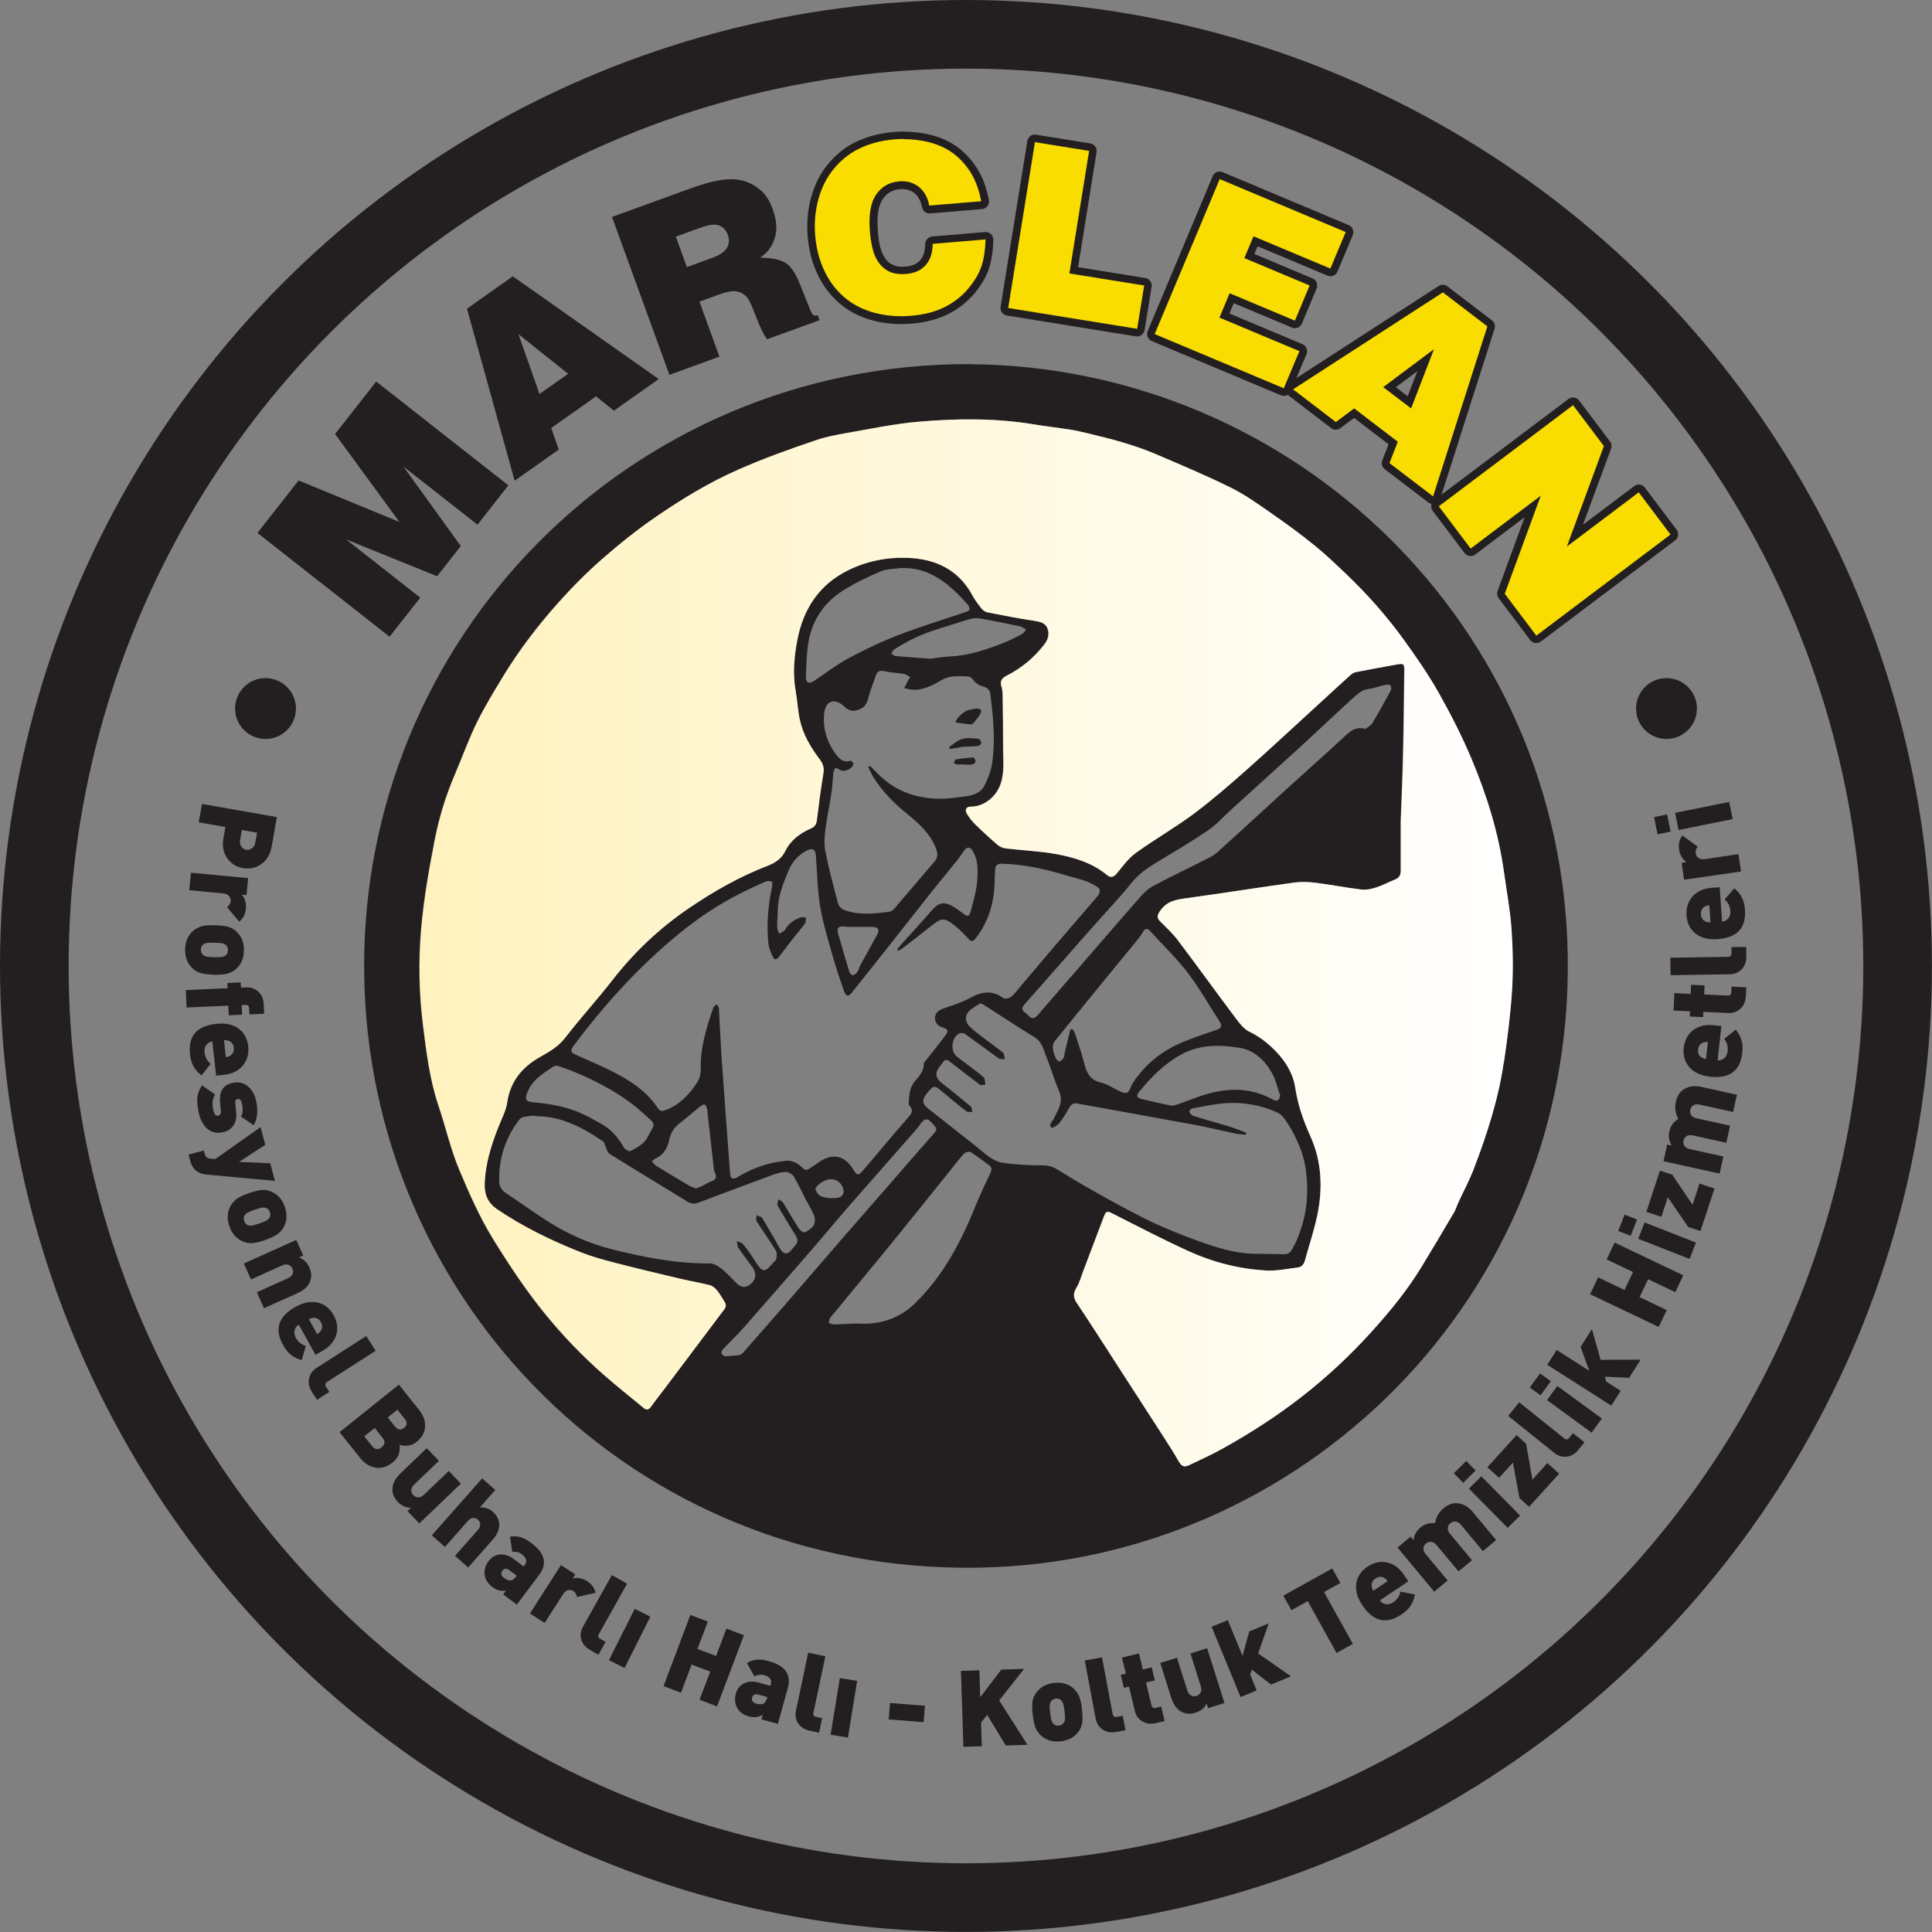 <svg xmlns="http://www.w3.org/2000/svg" xmlns:xlink="http://www.w3.org/1999/xlink" id="Layer_2" data-name="Layer 2" viewBox="0 0 253.37 253.37"><rect x="0" y="0" width="253.37" height="253.37" fill="#808080" stroke="none"/><defs><style>      .cls-1 {        fill: url(#linear-gradient);      }      .cls-1, .cls-2, .cls-3 {        stroke-width: 0px;      }      .cls-4 {        fill: none;        stroke: #231f20;        stroke-miterlimit: 10;        stroke-width: 9px;      }      .cls-2 {        fill: #f9dd00;      }      .cls-3 {        fill: #231f20;      }    </style><linearGradient id="linear-gradient" x1="54.99" y1="123.66" x2="198.38" y2="123.66" gradientUnits="userSpaceOnUse"><stop offset="0" stop-color="#fff2be"></stop><stop offset="1" stop-color="#fff"></stop></linearGradient></defs><g id="Layer_1-2" data-name="Layer 1"><g><g><path class="cls-3" d="M127.15,47.76c42.79.33,77.76,34.55,78.45,77.55.72,44.87-34.96,79.61-77.36,80.28-45.17.72-79.95-34.96-80.48-77.94-.54-43.99,34.91-79.97,79.38-79.9ZM183.69,107.92c0,2.3,0,4.3,0,6.3,0,.57-.23.92-.76,1.13-.83.33-1.62.76-2.46,1.03-.61.2-1.3.35-1.93.28-2.01-.24-4-.64-6.01-.89-.94-.12-1.93-.15-2.86-.02-4.64.64-9.28,1.38-13.92,2.02-1.42.19-2.72.35-3.63,1.71-.4.6-.43.89.03,1.36.78.79,1.62,1.55,2.28,2.43,2.57,3.41,5.07,6.87,7.63,10.28.49.66,1.05,1.4,1.76,1.74,1.09.53,2.03,1.19,2.9,2,1.59,1.47,2.82,3.27,3.13,5.34.35,2.33,1.09,4.39,2.05,6.52,1.43,3.19,1.57,6.67.87,10.11-.42,2.05-1.1,4.04-1.65,6.06-.14.51-.44.85-.95.91-1.37.16-2.75.47-4.11.39-3.58-.2-7.03-1.09-10.29-2.58-3.4-1.56-6.73-3.3-10.08-4.99-.51-.26-.71-.09-.88.37-.9,2.4-1.82,4.8-2.73,7.2-.29.76-.49,1.57-.91,2.24-.46.74-.44,1.29.04,2.02,1.85,2.77,3.64,5.58,5.45,8.38,1.88,2.9,3.75,5.8,5.62,8.7.76,1.18,1.54,2.36,2.23,3.58.41.73.71.94,1.44.6,1.47-.7,2.95-1.37,4.37-2.16,3.67-2.04,7.19-4.3,10.5-6.9,3.24-2.54,6.23-5.33,8.99-8.37,2.42-2.67,4.7-5.46,6.59-8.54,1.45-2.38,2.87-4.77,4.28-7.17.24-.4.36-.86.56-1.29.68-1.48,1.46-2.92,2.04-4.44,1.73-4.53,3.23-9.13,3.92-13.94.46-3.15.87-6.31,1.07-9.48.17-2.65.12-5.34-.07-8-.17-2.5-.65-4.99-.99-7.48-.71-5.12-2.23-10.03-4.22-14.77-1.27-3.02-2.77-5.95-4.37-8.8-1.34-2.38-2.91-4.64-4.51-6.85-2.28-3.17-4.88-6.09-7.71-8.78-1.32-1.26-2.65-2.52-4.07-3.67-1.77-1.42-3.6-2.77-5.46-4.07-1.76-1.22-3.52-2.5-5.43-3.45-3.2-1.59-6.5-2.97-9.78-4.38-2.89-1.24-5.93-2.04-8.98-2.76-.77-.18-1.54-.37-2.31-.49-1.58-.25-3.18-.43-4.76-.69-5.06-.84-10.15-.79-15.22-.35-3.13.27-6.24.93-9.34,1.47-1.34.23-2.69.49-3.97.92-3.48,1.17-6.93,2.41-10.31,3.9-3.8,1.67-7.3,3.81-10.7,6.13-2.47,1.7-4.83,3.59-7.1,5.56-2.02,1.77-3.93,3.69-5.72,5.69-2.68,3-5.14,6.2-7.24,9.64-1.23,2.02-2.47,4.05-3.51,6.17-1.08,2.21-1.91,4.54-2.88,6.81-1.18,2.75-2.06,5.61-2.63,8.53-.75,3.85-1.44,7.73-1.78,11.63-.37,4.25-.29,8.55.25,12.8.45,3.52.88,7.05,2.02,10.45.95,2.8,1.59,5.72,2.74,8.44,1.31,3.1,2.66,6.19,4.45,9.09,2.06,3.34,4.22,6.6,6.7,9.66,2.39,2.95,5,5.66,7.84,8.15,1.69,1.48,3.45,2.87,5.18,4.3.35.29.65.25.93-.14.64-.88,1.31-1.73,1.96-2.6,2.55-3.4,5.09-6.8,7.66-10.18.3-.39.25-.71.01-1.07-.31-.47-.58-.99-.94-1.42-.24-.29-.58-.6-.93-.69-1.39-.35-2.8-.59-4.2-.92-2.8-.66-5.61-1.33-8.4-2.06-1.45-.38-2.92-.78-4.31-1.33-3.83-1.52-7.53-3.31-10.97-5.63-1.33-.9-1.72-2.03-1.67-3.44.09-2.5.82-4.85,1.72-7.17.44-1.15,1.07-2.28,1.24-3.47.4-2.78,2.03-4.64,4.31-5.92,1.26-.71,2.41-1.37,3.32-2.56,1.99-2.58,4.19-4.99,6.19-7.55,2.86-3.68,6.2-6.81,10.05-9.43,3.24-2.2,6.62-4.12,10.28-5.53.99-.38,1.81-.91,2.31-1.93.7-1.44,1.94-2.34,3.38-2.97.49-.21.69-.53.76-1.06.25-2.06.52-4.11.86-6.16.12-.71-.05-1.25-.45-1.79-1.2-1.58-2.22-3.27-2.64-5.22-.27-1.25-.33-2.54-.55-3.79-.4-2.25-.21-4.49.22-6.69.78-4.08,2.87-7.27,6.68-9.15,2.46-1.21,5.12-1.72,7.83-1.62,3.63.14,6.64,1.54,8.46,4.92.32.6.74,1.16,1.17,1.7.19.24.49.47.77.52,2.06.41,4.12.81,6.19,1.12.74.11,1.42.27,1.7.96.29.71.12,1.45-.37,2.09-1.34,1.75-2.99,3.13-4.95,4.13-.6.3-.94.68-.71,1.41.12.37.16.78.16,1.17.04,2.39.06,4.79.07,7.18,0,1.52.18,3.05-.37,4.55-.62,1.67-2.2,2.88-3.88,2.88-.58,0-.83.4-.5.94.3.5.68.98,1.1,1.39.95.93,1.92,1.83,2.93,2.69.29.25.71.41,1.09.46,2.2.26,4.43.34,6.6.74,2.38.44,4.7,1.15,6.64,2.74.47.39.89.29,1.31-.23.77-.95,1.53-1.98,2.51-2.69,2.46-1.78,5.12-3.28,7.55-5.1,2.43-1.81,4.72-3.81,6.99-5.82,2.96-2.61,5.84-5.31,8.76-7.98,1.6-1.46,3.2-2.93,4.8-4.39.19-.18.44-.35.69-.39,1.79-.35,3.58-.68,5.37-1,.95-.17,1.03-.1,1.02.85-.05,3.7-.08,7.41-.17,11.11-.07,3.04-.21,6.07-.31,8.81ZM117.81,124.71c-.06-.07-.11-.13-.17-.2.17-.2.33-.4.5-.59,1.38-1.54,2.79-3.07,4.15-4.63.72-.82,1.43-1.06,2.39-.57.59.3,1.13.7,1.65,1.1.57.43.79.39.97-.3.11-.43.22-.86.34-1.29.46-1.68.71-3.39.48-5.12-.07-.54-.31-1.1-.59-1.57-.31-.53-.76-.48-1.11.03-.3.42-.58.86-.9,1.26-1.05,1.31-2.12,2.6-3.17,3.91-1.84,2.32-3.66,4.65-5.5,6.97-1.73,2.19-3.46,4.37-5.2,6.54-.13.16-.4.36-.52.32-.18-.07-.35-.31-.42-.52-.52-1.54-1.06-3.07-1.5-4.63-.61-2.18-1.29-4.37-1.66-6.59-.36-2.18-.38-4.41-.55-6.62-.07-.86-.45-1.06-1.24-.64-1.07.57-1.84,1.41-2.31,2.51-.75,1.77-1.46,3.56-1.46,5.53,0,.64-.08,1.28-.07,1.92,0,.31.16.62.24.92.29-.18.7-.3.84-.57.44-.84,1.18-1.24,1.99-1.57.21-.08.49.03.74.05-.06.26-.04.58-.18.78-.4.56-.87,1.07-1.29,1.61-.7.89-1.38,1.8-2.08,2.7-.22.29-.56.58-.8.08-.28-.57-.55-1.19-.61-1.81-.25-2.47-.05-4.93.47-7.36.05-.24.09-.68-.02-.73-.23-.11-.58-.12-.82-.02-1.16.51-2.32,1.05-3.46,1.63-2.76,1.4-5.32,3.12-7.72,5.07-5.36,4.35-9.96,9.42-14.07,14.95-.35.47-.28.78.28,1.03,1.86.84,3.77,1.61,5.56,2.58,2.06,1.12,3.99,2.46,5.3,4.49.27.42.6.38,1.02.22,1.86-.72,3.15-2.1,4.18-3.73.28-.44.42-1.06.41-1.59-.08-2.85.75-5.5,1.66-8.14.06-.17.3-.28.46-.41.09.18.24.35.26.53.13,2.24.22,4.49.37,6.73.35,4.97.73,9.94,1.09,14.92.05.69.38.84.98.48,1.99-1.2,4.16-1.96,6.47-2.15.56-.05,1.28.25,1.71.63.77.69.7.76,1.59.18.25-.16.5-.32.74-.5,1.92-1.4,3.54-1.07,4.75.97.39.66.64.66,1.14.07,1.93-2.28,3.85-4.57,5.81-6.82.5-.57,1.02-1.04.31-1.79-.06-.06-.07-.19-.06-.28.05-1.01.08-2.03.79-2.87.57-.67,1.18-1.32,1.19-2.3,0-.19.21-.38.35-.55.83-1.06,1.68-2.11,2.49-3.19.42-.56.32-.82-.34-1.01-.62-.18-1.02-.6-1.04-1.2-.01-.64.41-1.06,1.04-1.28,1.18-.42,2.42-.78,3.51-1.38,1.53-.85,2.92-1.12,4.43,0,.2.15.78.01,1.02-.19.5-.43.9-.98,1.33-1.49,1.66-1.96,3.31-3.92,4.98-5.87,1.72-2.01,3.46-3.99,5.16-6.01.15-.18.17-.75.04-.85-.51-.38-1.08-.7-1.67-.92-.88-.32-1.8-.51-2.7-.79-2.72-.83-5.49-1.42-8.35-1.51-.59-.02-.89.2-.91.79-.02.64-.04,1.28-.07,1.92-.11,2.58-.84,4.94-2.43,7.02-.4.52-.61.56-1.06.06-.62-.69-1.29-1.37-2.04-1.92-1.08-.8-1.51-.71-2.56.13-1.31,1.04-2.64,2.06-3.97,3.08-.18.14-.39.24-.59.36ZM163.43,148.51l-.06.3c-.43-.05-.88-.05-1.3-.14-1.86-.39-3.71-.85-5.58-1.19-5.07-.94-10.15-1.84-15.22-2.76-.49-.09-.77.07-1.02.51-.4.71-.82,1.41-1.32,2.05-.24.31-.93.7-1.01.62-.48-.46.1-.79.28-1.19.51-1.12,1.31-2.14.72-3.54-.67-1.59-1.16-3.25-1.8-4.85-.33-.82-.52-1.72-1.41-2.27-2.27-1.39-4.49-2.86-6.73-4.29-.14-.09-.38-.2-.47-.14-.58.38-1.28.7-1.64,1.25-.36.55-.22,1.3.35,1.81.37.33.73.66,1.13.96,1.06.81,2.16,1.57,3.19,2.41.19.15.16.57.23.87-.28-.05-.62,0-.83-.15-1.47-1.04-2.91-2.13-4.37-3.17-.18-.13-.55-.16-.75-.07-1.01.47-1.23,2.26-.39,2.98.45.38.94.72,1.41,1.08.72.55,1.48,1.08,2.15,1.69.2.18.17.63.24.95-.24.02-.56.14-.7.03-1.27-.94-2.52-1.9-3.76-2.88-.67-.53-.79-.53-1.27.15-.1.14-.22.27-.32.41-.6.8-.47,1.47.32,2.09,1.28,1,2.55,2.02,3.8,3.07.16.14.14.48.2.74-.27-.03-.6.03-.78-.11-1.02-.78-2-1.61-2.98-2.43-1.26-1.05-1.27-1.05-2.29.23-.56.7-.47,1.28.23,1.82,2.08,1.63,4.15,3.26,6.22,4.9,1.14.9,2.19,2.04,3.68,2.26,1.68.24,3.39.31,5.08.32.73,0,1.35.14,1.96.51,1.24.76,2.48,1.53,3.74,2.25,1.73.99,3.47,1.97,5.24,2.91,1.5.79,3,1.58,4.55,2.26,1.67.74,3.37,1.41,5.09,2.02,2.32.83,4.68,1.59,7.18,1.64,1.3.03,2.6.02,3.91.06.51.02.86-.15,1.09-.59.22-.41.46-.82.64-1.25.82-1.92,1.31-3.92,1.36-6.03.06-2.33-.2-4.58-1.19-6.71-.33-.72-.64-1.45-1.07-2.11-.45-.68-.92-1.55-1.59-1.86-2.24-1.04-4.67-1.45-7.14-1.23-1.37.12-2.72.42-4.07.67-.16.03-.43.34-.4.4.11.22.29.49.5.56,1.53.48,3.08.89,4.61,1.36.81.25,1.6.57,2.39.86ZM113.83,100.6c.06-.04.13-.08.19-.12.07.02.15.03.19.07.34.33.66.66.99,1,2.19,2.19,4.91,3.15,7.95,3.2,1.13.02,2.27-.16,3.39-.3,1.03-.13,2.06-.43,2.56-1.41.46-.91.86-1.91,1.01-2.92.45-3.1.14-6.2-.26-9.29-.04-.29-.44-.67-.74-.74-.61-.15-1.08-.4-1.46-.91-.16-.22-.46-.46-.71-.47-1.18-.05-2.36-.15-3.46.48-1.28.74-2.59,1.46-4.16,1.22-.25-.04-.49-.12-.74-.18.12-.24.24-.48.37-.72.13-.24.27-.48.41-.72-.26-.14-.51-.35-.79-.4-.87-.15-1.77-.18-2.63-.37-.59-.13-.89.02-1.07.56-.34,1-.76,1.99-1.01,3.01-.23.95-.73,1.4-1.67,1.59-.82.17-1.26-.35-1.74-.75-.55-.45-1.2-.59-1.71-.28-.37.23-.6.87-.65,1.36-.2,1.91.29,3.67,1.41,5.24.49.69.99,1.32,2,1.02.1-.03.43.25.42.37-.06.71-1.25,1.21-1.81.8-.16-.12-.49-.28-.55-.22-.15.14-.25.4-.27.62-.1.88-.12,1.77-.25,2.64-.24,1.59-.59,3.16-.79,4.75-.12.95-.2,1.95-.02,2.87.46,2.32,1.07,4.61,1.68,6.9.09.34.47.72.8.84,1.94.72,3.94.48,5.93.23.24-.03.49-.24.66-.43,1.76-2.04,3.49-4.1,5.24-6.14.44-.51.48-1,.24-1.64-.74-1.99-2.23-3.35-3.82-4.63-1.69-1.35-3.19-2.88-4.36-4.7-.3-.46-.5-.98-.75-1.47ZM70.28,146.36c-.2-.01-.4-.07-.59-.03-.53.11-1.27.09-1.53.43-1.83,2.35-2.73,5.05-2.7,8.04,0,.68.24,1.23.84,1.63,1.85,1.23,3.65,2.53,5.52,3.73,2.6,1.66,5.42,2.91,8.38,3.66,4.21,1.06,8.48,1.91,12.87,1.87.52,0,1.11.34,1.55.69.73.58,1.35,1.3,2.02,1.95.48.46,1.04.6,1.61.21.89-.61,1.04-1.49.42-2.36-.6-.85-1.25-1.66-1.83-2.52-.16-.24-.14-.6-.21-.91.28.14.66.22.84.44.56.69,1.07,1.42,1.54,2.17.98,1.56,1.26,1.6,2.42.21.13-.15.34-.29.37-.45.05-.36.13-.81-.03-1.08-.81-1.32-1.72-2.58-2.55-3.89-.12-.18,0-.51,0-.77.25.11.61.15.73.34.78,1.28,1.54,2.58,2.26,3.9.49.91,1.03,1.01,1.65.22.14-.17.28-.34.43-.51.38-.41.35-.82.07-1.28-.8-1.3-1.61-2.59-2.36-3.92-.12-.2.04-.56.07-.85.22.15.51.26.64.47.7,1.11,1.33,2.25,2.04,3.35.16.25.63.59.78.52.46-.22.95-.55,1.2-.97.19-.33.16-.91.01-1.29-.3-.75-.75-1.43-1.12-2.15-.5-.96-.94-1.96-1.5-2.89-.19-.31-.68-.61-1.04-.62-.57-.01-1.17.16-1.72.37-3.26,1.2-6.51,2.42-9.76,3.65-.54.2-.97.16-1.46-.14-3.4-2.1-6.83-4.16-10.22-6.27-.24-.15-.33-.57-.47-.87-.13-.25-.17-.61-.37-.75-2.65-1.83-5.44-3.3-8.78-3.31ZM140.38,135c.09,0,.19,0,.28-.01.1.15.24.29.29.46.4,1.24.84,2.48,1.17,3.74.33,1.29.67,2.41,2.23,2.77.92.21,1.74.81,2.61,1.21.75.34,1.05.19,1.32-.58.08-.23.21-.45.34-.65,1.64-2.46,3.86-4.2,6.57-5.31,1.43-.59,2.91-1.07,4.37-1.57.58-.2.76-.51.41-1.05-1.39-2.15-2.65-4.4-4.2-6.43-1.49-1.95-3.29-3.66-4.94-5.48-.41-.45-.68-.33-.96.15-.26.44-.58.86-.91,1.26-1.21,1.49-2.44,2.97-3.66,4.46-2.32,2.84-4.65,5.69-6.96,8.55-.19.23-.29.62-.26.92.03.43.18.87.35,1.28.09.21.35.5.51.48.2-.02.42-.28.56-.49.1-.15.06-.38.11-.58.25-1.04.51-2.08.76-3.12ZM112.37,173.56s0,.02,0,.03c.12,0,.25,0,.37,0,2.79.11,5.24-.69,7.27-2.68,3.69-3.6,6.01-8.02,7.91-12.72.6-1.48,1.28-2.93,1.97-4.37.21-.44.19-.74-.19-1.02-.8-.58-1.57-1.19-2.41-1.71-.18-.11-.69,0-.86.19-.8.9-1.53,1.87-2.29,2.81-2.54,3.15-5.06,6.31-7.61,9.44-2.53,3.1-5.09,6.16-7.62,9.25-.15.18-.16.48-.24.72.25.07.5.2.74.19.99-.02,1.97-.08,2.95-.13ZM179.1,95.58c.23-.19.66-.39.86-.72.85-1.41,1.65-2.86,2.43-4.31.09-.17.08-.54-.05-.66-.12-.13-.45-.11-.67-.07-.48.09-.95.25-1.42.38-.59.16-1.29.16-1.75.49-.96.68-1.8,1.53-2.67,2.33-1.72,1.59-3.42,3.2-5.14,4.78-3.08,2.81-6.17,5.61-9.26,8.41-1,.91-1.92,1.95-3.02,2.7-2.16,1.47-4.42,2.8-6.66,4.15-1.28.77-2.48,1.6-3.41,2.79-.47.6-.98,1.18-1.48,1.75-1.51,1.69-3.04,3.37-4.54,5.07-2.63,2.98-5.23,5.98-7.87,8.94-.43.49-.58.84.05,1.24.14.09.27.22.38.35.44.47.8.41,1.22-.08,1.83-2.14,3.68-4.25,5.52-6.37,2.6-3,5.19-6.02,7.81-9,.51-.58,1.09-1.18,1.77-1.54,2.17-1.17,4.4-2.22,6.6-3.34.61-.31,1.28-.59,1.78-1.04,3.1-2.79,6.16-5.62,9.24-8.43,2.59-2.36,5.21-4.68,7.78-7.06.69-.64,1.37-1.04,2.51-.75ZM118.27,74.48c-.92.14-1.92.1-2.76.45-1.72.73-3.42,1.54-4.99,2.54-2.49,1.57-4.03,3.91-4.51,6.82-.25,1.52-.26,3.09-.33,4.64-.01.2.17.54.32.59.2.06.51-.06.71-.19,1.48-.97,2.88-2.1,4.43-2.93,2.12-1.14,4.31-2.2,6.56-3.07,2.91-1.13,5.91-2.03,8.87-3.04.22-.07.55-.19.58-.34.04-.21-.09-.52-.25-.69-.63-.69-1.28-1.38-1.97-2-1.89-1.7-4.02-2.85-6.66-2.76ZM167.89,143.67c-.35-.99-.58-2.04-1.08-2.95-.93-1.68-2.36-3.01-4.25-3.31-2.55-.4-5.12-.46-7.57.84-2.29,1.22-4,3-5.61,4.94-.41.5-.29.79.34.94,1.27.31,2.54.6,3.82.85.27.05.59-.04.86-.13,1-.35,1.98-.75,2.98-1.09,3.25-1.11,6.47-1.28,9.59.46.52.29.78.09.92-.56ZM95.04,177.87c.76-.05,1.33-.07,1.89-.15.19-.03.4-.19.54-.34,1.63-1.85,3.25-3.7,4.87-5.56,2.69-3.11,5.37-6.23,8.07-9.34,2.07-2.39,4.15-4.76,6.23-7.14,1.83-2.1,3.64-4.21,5.49-6.3.85-.96.89-.94.02-1.85-.51-.54-.86-.52-1.33.07-.26.33-.49.68-.77.99-2.86,3.26-5.73,6.51-8.59,9.78-1.68,1.93-3.31,3.9-4.99,5.84-2.96,3.41-5.92,6.81-8.9,10.2-.86.98-1.81,1.87-2.71,2.82-.14.15-.3.45-.24.6.08.2.36.33.42.38ZM73.03,139.75c-.19.05-.35.05-.47.13-1.33.9-2.72,1.71-3.37,3.31-.41,1-.26,1.29.81,1.38,1.94.17,3.86.49,5.67,1.2,1.03.4,1.99.96,2.97,1.49,1.38.74,2.41,1.83,3.17,3.22.14.25.67.57.84.48.65-.3,1.31-.68,1.81-1.18.47-.48.71-1.17,1.08-1.76.27-.44.19-.78-.18-1.11-.8-.7-1.55-1.45-2.4-2.09-2.46-1.85-5.17-3.26-8.02-4.4-.64-.25-1.29-.46-1.91-.68ZM122.04,86.39c.72-.09,1.65-.26,2.57-.3,2.38-.11,4.59-.85,6.78-1.69.89-.35,1.76-.78,2.61-1.22.23-.12.38-.4.57-.61-.24-.14-.47-.29-.72-.42-.06-.03-.15-.02-.22-.04-1.69-.34-3.38-.7-5.07-1-.42-.08-.89-.05-1.3.06-1.44.41-2.86.9-4.3,1.34-2.02.61-3.9,1.51-5.68,2.65-.18.11-.27.37-.4.56.2.11.39.3.59.32,1.45.13,2.9.23,4.56.35ZM91.25,155.87c.31-.13.59-.22.85-.35.4-.19.78-.44,1.19-.59.57-.2.74-.52.49-1.07-.07-.16-.13-.32-.15-.49-.3-2.62-.58-5.23-.89-7.85-.03-.24-.14-.54-.32-.66-.11-.07-.45.12-.63.26-.88.71-1.72,1.47-2.62,2.15-.72.55-1.16,1.18-1.37,2.09-.22,1-.63,1.98-1.67,2.48-.24.12-.44.3-.66.46.2.2.36.46.6.6,1.43.88,2.86,1.74,4.31,2.59.27.16.58.25.88.37ZM111.02,121.55c-1.05-.18-1.33.09-1.09.94.47,1.65.95,3.3,1.45,4.94.06.19.32.48.46.46.22-.03.46-.23.6-.43.18-.25.23-.59.38-.86.73-1.34,1.48-2.66,2.2-4,.37-.68.16-1.03-.61-1.04-1.13-.01-2.26,0-3.39,0ZM108.88,157.14c.38-.02.7,0,1.01-.06.6-.12.86-.58.7-1.15-.3-1.07-1.36-1.57-2.37-1.11-.25.11-.51.22-.7.4-.24.21-.61.52-.57.73.06.33.34.72.64.89.39.21.89.22,1.3.31Z"></path><path class="cls-3" d="M125.31,94.75c.1-.57,1.09-1.52,1.78-1.64.31-.06.62-.16.94-.18.2-.02.45.02.58.14.09.08.06.39-.03.53-.26.42-.56.81-.87,1.19-.1.12-.3.23-.44.21-.65-.06-1.3-.16-1.95-.25Z"></path><path class="cls-3" d="M124.49,97.95c.57-.36,1.1-.88,1.72-1.05.67-.18,1.43-.07,2.14-.01.14.01.33.36.34.55,0,.13-.26.37-.43.39-.62.07-1.26.06-1.89.1-.33.03-.66.12-.99.17-.28.04-.57.07-.85.11-.02-.09-.03-.18-.05-.27Z"></path><path class="cls-3" d="M126.36,100.22c-.27.02-.54.07-.81.04-.17-.02-.32-.15-.48-.22.1-.16.18-.43.3-.45.74-.12,1.5-.21,2.25-.25.11,0,.33.32.32.48-.01.16-.24.4-.4.43-.38.06-.78.02-1.17.02,0-.01,0-.02,0-.04Z"></path></g><circle class="cls-4" cx="126.68" cy="126.68" r="122.18"></circle><g><path class="cls-3" d="M31.87,113.85c-.85-.15-1.53-.56-2.03-1.24-.54-.74-.72-1.63-.54-2.67l.26-1.48-3.5-.62.43-2.41,9.82,1.73-.69,3.89c-.18,1.04-.66,1.81-1.42,2.32-.69.47-1.46.62-2.33.47ZM32.3,111.44c.25.04.49-.01.73-.18.24-.16.39-.39.44-.7l.24-1.36-1.99-.35-.24,1.36c-.05.29,0,.56.16.8.16.24.37.38.65.43Z"></path><path class="cls-3" d="M31.37,120.87l-1.59-1.89c.29-.24.44-.5.47-.79.02-.21-.03-.41-.14-.59-.16-.25-.43-.39-.8-.43l-4.49-.43.22-2.29,7.5.71-.21,2.23-.61-.06c.42.51.6,1.12.53,1.84-.07.71-.35,1.27-.86,1.69Z"></path><path class="cls-3" d="M28.06,127.82c-.75-.02-1.33-.09-1.75-.21-.42-.13-.79-.35-1.11-.67-.63-.6-.94-1.42-.92-2.44.02-1,.36-1.8,1.02-2.4.32-.28.71-.49,1.15-.63.42-.1,1.01-.15,1.75-.13.73.02,1.31.08,1.74.21.43.12.81.35,1.13.68.63.6.94,1.42.92,2.44-.02,1-.36,1.8-1.02,2.4-.33.29-.71.5-1.15.62-.46.11-1.04.16-1.75.15ZM28.11,125.53c.57.01.96-.01,1.16-.07.41-.13.62-.41.63-.84,0-.42-.19-.71-.6-.87-.24-.07-.63-.11-1.16-.12-.57-.01-.96.01-1.16.07-.41.13-.62.41-.63.84,0,.42.19.71.6.87.24.07.63.11,1.16.12Z"></path><path class="cls-3" d="M30,133.15l-.06-1.26-5.47.24-.1-2.29,5.47-.24-.03-.68,1.76-.08.03.68.66-.03c.58-.03,1.08.13,1.52.48.25.2.44.45.58.73.13.28.21.63.23,1.03l.05,1.22-1.93.08-.04-.8c-.01-.31-.17-.45-.48-.44l-.49.02.05,1.26-1.76.08Z"></path><path class="cls-3" d="M28.34,141.06l-.49-4.48c-.32.04-.58.18-.78.45-.21.26-.29.6-.24,1.01.07.61.33,1.1.8,1.48l-1.21,1.51c-.45-.36-.8-.76-1.04-1.18-.24-.42-.39-.96-.46-1.6-.26-2.38.88-3.7,3.43-3.98,1.21-.13,2.18.07,2.92.61.74.54,1.17,1.31,1.28,2.32.12,1.04-.14,1.91-.77,2.62-.59.65-1.39,1.03-2.41,1.14l-1.02.11ZM29.61,138.64c.35-.04.62-.17.82-.39.19-.22.27-.51.23-.85-.05-.46-.28-.77-.69-.92-.2-.06-.39-.08-.6-.06l.25,2.23Z"></path><path class="cls-3" d="M29.14,148.5c-.83.16-1.52-.04-2.09-.6-.25-.25-.46-.55-.63-.9-.17-.35-.3-.76-.39-1.23-.14-.73-.19-1.29-.16-1.68.04-.62.25-1.2.62-1.74l1.73,1.18c-.33.49-.43,1.13-.28,1.92.12.64.34.93.66.87.27-.05.39-.26.37-.62l-.11-1.16c-.13-1.46.45-2.31,1.74-2.55.76-.14,1.43.05,2.02.57.51.48.84,1.12.99,1.91.25,1.32.13,2.35-.36,3.09l-1.65-1.13c.24-.35.29-.9.14-1.65-.09-.49-.28-.7-.56-.65-.27.05-.38.24-.32.56l.11,1.16c.08.75-.06,1.37-.42,1.83-.32.43-.79.71-1.41.82Z"></path><path class="cls-3" d="M36.06,154.87l-8.95-.83c-1.15-.1-1.87-.69-2.16-1.78l-.22-.84,2-.54.13.47c.1.38.35.58.74.6l.66.04,5.91-4.18.62,2.33-3.44,2.24,4.09.17.62,2.33Z"></path><path class="cls-3" d="M34.8,162.61c-.7.25-1.28.39-1.71.42-.44.03-.87-.05-1.28-.24-.8-.34-1.38-.99-1.72-1.96-.33-.94-.3-1.81.1-2.61.2-.38.49-.71.85-1,.36-.25.89-.49,1.59-.74.69-.24,1.25-.38,1.7-.42.45-.04.88.04,1.3.24.8.34,1.38.99,1.72,1.96.33.94.3,1.81-.1,2.61-.21.39-.49.72-.85.98-.39.27-.92.52-1.59.75ZM34.03,160.45c.54-.19.89-.35,1.06-.48.34-.27.44-.61.3-1.01-.14-.4-.43-.6-.87-.6-.25.02-.63.12-1.13.29-.54.19-.89.35-1.06.48-.34.27-.44.61-.3,1.01.14.4.43.6.87.6.25-.02.63-.12,1.13-.29Z"></path><path class="cls-3" d="M34.62,171.56l-.94-2.09,4.11-1.85c.35-.16.56-.38.62-.66.05-.2.04-.4-.06-.6-.09-.2-.23-.35-.41-.44-.26-.14-.56-.13-.91.02l-4.11,1.85-.94-2.09,6.87-3.09.92,2.04-.56.25c.62.23,1.07.67,1.36,1.31.29.64.32,1.24.11,1.81-.25.67-.81,1.19-1.66,1.57l-4.39,1.97Z"></path><path class="cls-3" d="M41.37,177.67l-2.18-3.94c-.28.15-.46.39-.55.71s-.03.66.17,1.02c.3.54.73.89,1.3,1.05l-.54,1.86c-.56-.16-1.03-.39-1.41-.69-.38-.3-.73-.73-1.04-1.29-1.16-2.09-.61-3.76,1.63-5,1.06-.59,2.04-.77,2.93-.56.89.21,1.58.76,2.07,1.65.51.92.61,1.82.3,2.71-.29.82-.89,1.48-1.78,1.98l-.89.5ZM41.6,174.95c.31-.17.51-.4.6-.68.09-.28.05-.57-.12-.87-.23-.41-.56-.6-1-.58-.2.02-.4.08-.58.17l1.08,1.96Z"></path><path class="cls-3" d="M41.58,183.58l-.66-1.02c-.41-.64-.53-1.28-.36-1.9.15-.53.47-.95.96-1.27l6.51-4.18,1.24,1.93-6.37,4.09c-.26.17-.31.38-.14.64l.43.67-1.62,1.04Z"></path><path class="cls-3" d="M51.48,191.8c-.72.58-1.47.8-2.24.67-.77-.13-1.44-.55-2-1.26l-2.71-3.39,7.78-6.23,2.58,3.22c.64.79.92,1.57.86,2.33-.06.76-.44,1.41-1.12,1.96-.63.51-1.38.63-2.22.38.11.96-.2,1.74-.92,2.32ZM50.05,189.8c.45-.36.49-.78.12-1.24l-1.03-1.29-1.37,1.09,1.03,1.29c.37.47.79.52,1.25.15ZM52.99,187.27c.42-.34.45-.74.08-1.2l-.95-1.19-1.27,1.01.95,1.19c.37.46.76.52,1.18.18Z"></path><path class="cls-3" d="M54.99,199.79l-1.55-1.62.45-.43c-.66-.01-1.23-.27-1.72-.78-.48-.51-.72-1.06-.71-1.67.02-.71.36-1.39,1.03-2.04l3.48-3.33,1.59,1.66-3.25,3.12c-.28.26-.4.54-.36.83.01.21.1.39.26.55.15.16.33.25.54.28.29.05.57-.06.85-.33l3.25-3.12,1.59,1.66-5.44,5.21Z"></path><path class="cls-3" d="M61.39,205.56l-1.72-1.52,3.02-3.42c.23-.26.32-.53.28-.82-.05-.2-.14-.37-.29-.5-.15-.14-.33-.21-.53-.23-.28-.02-.54.1-.78.38l-3.02,3.42-1.72-1.52,6.6-7.47,1.72,1.52-2.02,2.29c.66-.04,1.23.15,1.7.57.58.51.86,1.11.84,1.8-.02.62-.3,1.23-.84,1.84l-3.23,3.66Z"></path><path class="cls-3" d="M67.78,210.44l-1.79-1.34.37-.49c-.64.09-1.23-.06-1.76-.46-.61-.46-.96-1-1.04-1.62-.08-.62.09-1.22.53-1.81.37-.5.84-.78,1.4-.84.63-.09,1.28.12,1.96.63l1.22.92.12-.16c.38-.5.26-.98-.34-1.43-.36-.27-.78-.38-1.27-.32l-.29-2c.51-.07.98-.05,1.41.08.22.07.43.16.64.27.21.11.46.28.75.49,1.77,1.33,2.11,2.72,1.02,4.17l-2.93,3.91ZM67.64,206.8l.12-.16-.93-.7c-.39-.29-.7-.28-.94.04-.25.34-.18.66.23.96.33.25.63.35.9.32.21-.03.42-.19.63-.47Z"></path><path class="cls-3" d="M78.09,208.89l-2.41.55c-.08-.36-.24-.62-.48-.78-.18-.12-.38-.16-.59-.14-.3.03-.55.2-.75.52l-2.43,3.8-1.93-1.24,4.06-6.34,1.89,1.21-.33.52c.64-.14,1.27-.02,1.88.37.6.38.97.9,1.11,1.54Z"></path><path class="cls-3" d="M78.47,217l-1.06-.6c-.67-.37-1.07-.88-1.21-1.51-.12-.54-.03-1.06.26-1.57l3.78-6.75,2,1.12-3.7,6.61c-.15.27-.09.48.18.63l.7.39-.94,1.69Z"></path><path class="cls-3" d="M81.91,218.75l-2.05-1.03,3.38-6.73,2.05,1.03-3.38,6.73Z"></path><path class="cls-3" d="M94.03,223.78l-2.29-.87,1.4-3.69-2.44-.92-1.39,3.69-2.29-.87,3.52-9.33,2.29.87-1.36,3.59,2.44.92,1.36-3.59,2.29.87-3.52,9.32Z"></path><path class="cls-3" d="M102.02,226.08l-2.16-.6.17-.59c-.56.32-1.17.39-1.8.21-.74-.21-1.26-.58-1.56-1.13-.3-.55-.35-1.17-.16-1.88.17-.6.5-1.03,1-1.29.55-.31,1.24-.35,2.05-.12l1.47.41.05-.19c.17-.6-.11-1-.84-1.21-.43-.12-.86-.07-1.3.16l-.99-1.76c.45-.25.9-.4,1.34-.44.23-.01.46,0,.7.02.24.03.53.09.87.19,2.13.59,2.95,1.77,2.46,3.52l-1.31,4.71ZM100.57,222.74l.05-.19-1.12-.31c-.47-.13-.75,0-.86.38-.11.4.07.67.56.81.4.11.71.1.95-.02.18-.1.32-.33.42-.67Z"></path><path class="cls-3" d="M107.4,227.23l-1.19-.25c-.75-.16-1.28-.52-1.6-1.08-.27-.48-.35-1-.22-1.58l1.6-7.58,2.25.47-1.56,7.41c-.06.3.05.48.36.55l.78.17-.4,1.89Z"></path><path class="cls-3" d="M111.2,227.87l-2.27-.37,1.21-7.43,2.27.37-1.21,7.43Z"></path><path class="cls-3" d="M121.13,225.85l-4.58-.36.17-2.15,4.58.36-.17,2.15Z"></path><path class="cls-3" d="M134.75,228.82l-2.85.09-2.43-4.01-.81.99.1,3.12-2.42.08-.32-9.96,2.42-.08.11,3.53,2.77-3.62,2.99-.1-3.27,4.14,3.7,5.82Z"></path><path class="cls-3" d="M141.89,224.15c.09.74.1,1.33.04,1.76-.06.44-.23.83-.51,1.2-.51.71-1.27,1.13-2.29,1.25-.99.12-1.83-.1-2.52-.67-.33-.28-.59-.63-.79-1.05-.16-.4-.29-.98-.38-1.72-.09-.72-.1-1.31-.04-1.75.06-.44.23-.85.52-1.21.51-.71,1.27-1.13,2.29-1.25.99-.12,1.83.1,2.52.67.34.29.59.64.78,1.05.18.44.31,1.01.39,1.72ZM139.61,224.42c-.07-.56-.15-.95-.24-1.14-.19-.39-.5-.56-.92-.51-.42.05-.67.29-.77.71-.04.25-.02.64.04,1.17.07.57.15.95.24,1.14.19.39.5.56.92.51.42-.05.67-.29.77-.71.04-.25.02-.64-.04-1.17Z"></path><path class="cls-3" d="M147.6,226.91l-1.2.22c-.75.14-1.38.01-1.9-.38-.43-.34-.7-.79-.81-1.37l-1.43-7.61,2.26-.42,1.4,7.44c.06.3.24.42.54.37l.78-.15.36,1.9Z"></path><path class="cls-3" d="M152.73,225.7l-1.12.27c-.74.18-1.38.08-1.91-.29-.45-.31-.75-.76-.88-1.33l-.76-3.16-.67.16-.41-1.71.67-.16-.51-2.1,2.23-.54.51,2.1,1.16-.28.41,1.71-1.16.28.72,2.99c.07.3.26.41.56.34l.71-.17.45,1.88Z"></path><path class="cls-3" d="M160.57,223.34l-2.14.67-.18-.59c-.3.58-.79.98-1.46,1.19-.67.21-1.27.18-1.81-.1-.63-.33-1.09-.94-1.37-1.83l-1.45-4.59,2.19-.69,1.36,4.3c.12.37.31.6.59.7.19.08.39.08.61.01.21-.07.38-.19.49-.36.17-.24.2-.54.08-.91l-1.36-4.3,2.19-.69,2.27,7.18Z"></path><path class="cls-3" d="M169.31,219.84l-2.63,1.08-2.5-1.95-.23.62.86,2.1-2.12.87-3.79-9.22,2.12-.87,1.93,4.69.88-3.21,2.55-1.05-1.38,3.94,4.31,3Z"></path><path class="cls-3" d="M175.78,207.6l-2.14,1.19,3.78,6.8-2.14,1.19-3.78-6.8-2.14,1.19-1.06-1.91,6.42-3.57,1.06,1.91Z"></path><path class="cls-3" d="M184.71,207.37l-3.75,2.51c.18.26.43.43.76.49.33.06.66-.02,1-.25.51-.34.83-.81.94-1.39l1.9.38c-.11.57-.3,1.06-.57,1.47s-.67.79-1.2,1.15c-1.98,1.33-3.69.93-5.12-1.2-.68-1.01-.94-1.97-.8-2.87.14-.91.63-1.64,1.46-2.2.87-.58,1.76-.76,2.68-.53.84.22,1.55.76,2.12,1.61l.57.85ZM181.98,207.36c-.2-.29-.44-.47-.73-.54-.29-.07-.57,0-.86.19-.39.26-.55.61-.5,1.04.03.2.11.39.22.56l1.86-1.25Z"></path><path class="cls-3" d="M196.23,201.95l-1.76,1.47-2.88-3.46c-.25-.29-.51-.43-.81-.42-.21,0-.39.07-.57.22s-.28.32-.32.52c-.07.29.02.58.27.87l2.88,3.46-1.76,1.47-2.89-3.46c-.24-.29-.51-.43-.81-.42-.21,0-.39.07-.57.22-.17.14-.28.32-.32.52-.07.29.02.58.27.87l2.89,3.46-1.76,1.47-4.82-5.79,1.72-1.43.39.47c.06-.66.36-1.21.9-1.66.57-.48,1.21-.67,1.92-.56.12-.8.5-1.46,1.12-1.97.6-.5,1.2-.72,1.8-.66.78.07,1.45.45,2.01,1.13l3.08,3.7Z"></path><path class="cls-3" d="M193.52,192.85l-1.63,1.61-1.23-1.25,1.63-1.61,1.23,1.25ZM199.35,198.76l-1.63,1.61-5.08-5.15,1.63-1.61,5.08,5.15Z"></path><path class="cls-3" d="M204.47,193.26l-3.94,4.35-1.26-1.14-.86-4.66-1.81,2-1.54-1.39,3.83-4.22,1.25,1.14.83,4.7,1.96-2.17,1.54,1.39Z"></path><path class="cls-3" d="M207.79,189.15l-.76.95c-.48.6-1.04.91-1.69.94-.55.03-1.05-.14-1.51-.51l-6.04-4.84,1.44-1.79,5.91,4.74c.24.19.46.17.65-.07l.5-.62,1.51,1.21Z"></path><path class="cls-3" d="M203.38,181.14l-1.35,1.85-1.41-1.03,1.35-1.85,1.41,1.03ZM210.08,186.03l-1.35,1.85-5.85-4.27,1.35-1.85,5.85,4.27Z"></path><path class="cls-3" d="M215.17,178.3l-1.53,2.4-3.17-.16.17.64,1.91,1.22-1.24,1.94-8.4-5.36,1.24-1.94,4.27,2.73-1.13-3.13,1.48-2.33,1.14,4.02,5.25-.02Z"></path><path class="cls-3" d="M220.75,167.25l-1.05,2.21-3.56-1.7-1.12,2.35,3.56,1.7-1.05,2.21-9-4.29,1.05-2.21,3.46,1.65,1.12-2.35-3.46-1.65,1.05-2.21,9,4.29Z"></path><path class="cls-3" d="M214.69,159.93l-.84,2.14-1.63-.64.84-2.14,1.63.64ZM222.42,162.96l-.84,2.14-6.74-2.64.84-2.14,6.74,2.64Z"></path><path class="cls-3" d="M224.84,155.87l-1.83,5.57-1.61-.53-2.68-3.9-.84,2.57-1.97-.65,1.78-5.41,1.61.53,2.67,3.95.91-2.78,1.97.65Z"></path><path class="cls-3" d="M227.78,143.59l-.49,2.24-4.4-.97c-.37-.08-.67-.03-.9.16-.16.13-.27.3-.32.52s-.03.42.07.6c.12.27.37.44.75.52l4.4.97-.49,2.24-4.4-.97c-.37-.08-.67-.03-.9.16-.16.13-.27.3-.31.52-.05.22-.03.42.07.6.12.27.37.44.75.52l4.4.97-.49,2.24-7.36-1.62.48-2.19.6.13c-.36-.56-.46-1.18-.31-1.86.16-.73.55-1.27,1.17-1.62-.39-.71-.5-1.46-.32-2.25.17-.76.5-1.3,1.02-1.63.66-.42,1.42-.53,2.28-.34l4.7,1.04Z"></path><path class="cls-3" d="M225.75,134.57l-.5,4.48c.32.04.6-.05.86-.26.26-.21.41-.52.46-.93.07-.61-.08-1.15-.45-1.62l1.52-1.21c.36.45.61.91.75,1.38.14.47.17,1.02.1,1.66-.27,2.38-1.68,3.42-4.23,3.13-1.21-.14-2.11-.55-2.71-1.24-.6-.69-.85-1.54-.74-2.54.12-1.04.56-1.83,1.33-2.39.71-.5,1.58-.7,2.6-.58l1.02.11ZM223.98,136.66c-.35-.04-.65.03-.88.2-.24.18-.37.43-.41.78-.05.46.11.81.47,1.05.18.1.37.17.57.19l.25-2.23Z"></path><path class="cls-3" d="M229.01,129.46l-.05,1.15c-.04.76-.3,1.35-.81,1.76-.43.34-.93.5-1.52.48l-3.24-.15-.03.69-1.76-.08.03-.68-2.15-.1.1-2.29,2.15.1.05-1.19,1.76.08-.05,1.19,3.08.14c.31.01.47-.13.48-.44l.03-.73,1.93.09Z"></path><path class="cls-3" d="M229,124.18l.02,1.22c.01.77-.22,1.37-.7,1.8-.4.37-.9.56-1.49.57l-7.74.12-.04-2.29,7.57-.12c.31,0,.46-.16.45-.47v-.8s1.92-.03,1.92-.03Z"></path><path class="cls-3" d="M225.53,116.36l.31,4.5c.32-.02.58-.16.8-.41.22-.25.31-.58.28-.99-.04-.62-.29-1.12-.74-1.51l1.27-1.46c.44.38.77.79.99,1.22s.36.97.4,1.61c.17,2.38-1.03,3.66-3.59,3.84-1.21.08-2.17-.16-2.89-.73-.72-.57-1.11-1.36-1.18-2.37-.07-1.04.22-1.91.87-2.59.61-.62,1.43-.97,2.45-1.04l1.02-.07ZM224.16,118.72c-.35.02-.63.14-.83.36s-.29.5-.26.84c.03.47.25.78.66.95.19.07.39.1.59.08l-.15-2.23Z"></path><path class="cls-3" d="M220.64,109.57l2,1.46c-.22.3-.31.59-.27.87.03.21.12.39.28.54.22.2.51.28.88.23l4.46-.65.33,2.27-7.46,1.08-.32-2.22.61-.09c-.53-.39-.84-.95-.95-1.66-.1-.7.04-1.32.44-1.85Z"></path><path class="cls-3" d="M218.63,106.81l.46,2.25-1.71.35-.46-2.25,1.71-.35ZM226.77,105.17l.46,2.25-7.09,1.43-.46-2.25,7.09-1.43Z"></path></g><path class="cls-3" d="M51.09,83.5l-17.33-13.61,5.4-6.88,13.22,5.44-8.44-11.53,5.4-6.88,17.33,13.61-4.05,5.16-9.72-7.63,7.53,10.43-3.11,3.96-11.93-4.83,9.72,7.64-4.02,5.12Z"></path><path class="cls-3" d="M67.49,63.03l-6.25-22.55,6.01-4.24,19.14,13.47-5.88,4.15-2.34-1.88-5.88,4.15.99,2.83-5.77,4.07ZM67.99,43.82l2.76,7.85,3.76-2.65-6.52-5.19Z"></path><path class="cls-3" d="M87.79,49.16l-7.53-20.71,10.12-3.68c1.42-.52,2.63-.87,3.65-1.07s1.9-.25,2.64-.15c.74.1,1.42.32,2.03.66.62.34,1.13.75,1.55,1.24.42.48.78,1.14,1.08,1.98.38,1.04.53,1.97.46,2.79-.07.82-.33,1.57-.76,2.25-.3.48-.74.92-1.33,1.32,1.52.02,2.62.25,3.32.69.7.44,1.33,1.38,1.9,2.82l1.29,3.23c.19.47.34.73.45.79.14.09.34.1.59.03l.23.64-6.88,2.5c-.39-.49-.85-1.41-1.37-2.75l-.6-1.51c-.27-.7-.58-1.21-.93-1.51s-.78-.48-1.28-.53c-.5-.04-1.18.09-2.05.41l-2.64.96,2.62,7.21-6.57,2.39ZM90.08,35.03l3.24-1.18c1.05-.38,1.72-.83,2.02-1.35.3-.52.33-1.08.11-1.69-.23-.63-.61-1.04-1.15-1.24-.54-.2-1.32-.11-2.34.26l-3.33,1.21,1.45,3.98Z"></path><g><path class="cls-2" d="M118.17,41.99c-1.22,0-2.4-.15-3.5-.43-1.52-.4-2.84-1.04-3.93-1.91-1.08-.86-1.98-1.9-2.65-3.09-.94-1.63-1.5-3.52-1.67-5.59-.15-1.76,0-3.45.45-5.02.45-1.58,1.15-2.95,2.07-4.08.92-1.13,2-2.02,3.19-2.65,1.5-.79,3.22-1.27,5.11-1.43.44-.04.88-.06,1.31-.06,1.16,0,2.3.14,3.38.41,1.5.38,2.78,1.02,3.81,1.9,1.02.88,1.84,1.93,2.44,3.14.43.86.77,1.91.99,3.12.03.14,0,.28-.09.4-.09.11-.22.18-.36.2,0,0-6.84.57-6.85.57-.24,0-.44-.17-.49-.4-.19-.98-.59-1.69-1.2-2.17-.53-.41-1.15-.62-1.89-.62-.12,0-.24,0-.36.02-1.12.09-1.98.59-2.62,1.53-.65.95-.89,2.5-.72,4.59.12,1.45.37,2.54.75,3.25.36.67.82,1.16,1.37,1.45.45.24.99.36,1.61.36.14,0,.29,0,.45-.02.99-.08,1.72-.4,2.24-.98.52-.57.79-1.41.81-2.49,0-.26.2-.47.46-.49,0,0,6.96-.58,6.97-.58.13,0,.25.05.34.14.1.1.16.23.16.38-.04,1.42-.23,2.64-.56,3.65-.33,1.02-.95,2.06-1.83,3.12-.88,1.05-1.99,1.91-3.28,2.56-1.28.64-2.81,1.04-4.54,1.19-.46.04-.92.06-1.37.06Z"></path><path class="cls-3" d="M118.54,18.25c1.13,0,2.21.13,3.26.39,1.43.36,2.63.96,3.61,1.79s1.75,1.83,2.32,2.98c.41.82.73,1.81.95,2.98l-6.81.57c-.21-1.09-.68-1.91-1.39-2.47-.62-.48-1.35-.72-2.2-.72-.13,0-.26,0-.4.02-1.27.11-2.27.69-2.99,1.74s-.99,2.69-.8,4.91c.13,1.52.4,2.67.81,3.44.41.77.94,1.32,1.58,1.66.52.28,1.14.41,1.84.41.16,0,.32,0,.49-.02,1.11-.09,1.97-.47,2.57-1.14.6-.67.92-1.6.94-2.81l6.93-.58c-.04,1.38-.21,2.54-.53,3.5-.32.96-.9,1.94-1.74,2.95-.84,1.01-1.88,1.82-3.12,2.43-1.23.62-2.69.99-4.36,1.13-.45.04-.89.06-1.33.06-1.18,0-2.31-.14-3.38-.42-1.46-.38-2.71-.99-3.75-1.81-1.04-.83-1.88-1.81-2.52-2.94-.9-1.58-1.44-3.37-1.61-5.38-.14-1.71,0-3.32.43-4.84s1.09-2.82,1.98-3.9c.88-1.08,1.9-1.92,3.04-2.53,1.45-.76,3.09-1.22,4.91-1.37.43-.04.85-.05,1.27-.05M118.54,17.25h0c-.44,0-.9.02-1.35.06-1.95.16-3.73.66-5.3,1.48-1.25.67-2.38,1.6-3.34,2.78-.97,1.18-1.7,2.61-2.16,4.26-.46,1.63-.62,3.38-.47,5.19.18,2.15.76,4.09,1.74,5.8.7,1.24,1.63,2.32,2.77,3.23,1.14.91,2.53,1.58,4.12,2,1.14.3,2.37.45,3.63.45.46,0,.93-.02,1.41-.06,1.8-.15,3.39-.57,4.73-1.24,1.35-.68,2.51-1.58,3.44-2.68.92-1.1,1.57-2.2,1.93-3.28.35-1.05.54-2.32.58-3.79,0-.28-.11-.56-.31-.75-.19-.18-.43-.27-.69-.27-.03,0-.06,0-.08,0l-6.93.58c-.51.04-.91.47-.92.98-.02.95-.24,1.68-.68,2.16-.43.48-1.06.74-1.91.81-.14.01-.27.02-.4.02-.53,0-1-.1-1.37-.3-.47-.24-.85-.65-1.16-1.24-.34-.64-.58-1.67-.69-3.05-.17-1.97.05-3.41.63-4.27.55-.81,1.27-1.23,2.24-1.31.11,0,.21-.01.32-.01.62,0,1.14.17,1.58.51.52.41.85,1.02,1.02,1.87.09.47.51.81.98.81.03,0,.06,0,.08,0l6.81-.57c.28-.02.54-.17.71-.39.17-.23.24-.51.19-.79-.24-1.26-.59-2.35-1.04-3.25-.63-1.26-1.49-2.37-2.56-3.29-1.09-.94-2.44-1.61-4.02-2.01-1.12-.28-2.3-.42-3.5-.42h0Z"></path></g><g><path class="cls-2" d="M149.04,43.61l-16.91-2.73c-.13-.02-.25-.09-.33-.2-.08-.11-.11-.24-.09-.37l3.51-21.76c.04-.25.25-.42.49-.42.03,0,.05,0,.08,0l7.11,1.15c.13.02.25.09.33.2.08.11.11.24.09.37l-2.51,15.58,9.31,1.5c.13.02.25.09.33.2.08.11.11.24.09.37l-.92,5.68c-.04.25-.25.42-.49.42-.03,0-.05,0-.08,0Z"></path><path class="cls-3" d="M135.72,18.64l7.11,1.15-2.59,16.07,9.81,1.58-.92,5.68-16.91-2.73,3.51-21.76M135.72,17.64c-.48,0-.91.35-.99.84l-3.51,21.76c-.04.26.02.53.18.74.16.22.39.36.65.4l16.91,2.73c.05,0,.11.01.16.01.48,0,.91-.35.99-.84l.92-5.68c.04-.26-.02-.53-.18-.74-.16-.22-.39-.36-.65-.4l-8.82-1.42,2.43-15.09c.04-.26-.02-.53-.18-.74-.16-.21-.39-.36-.65-.4l-7.11-1.15c-.05,0-.11-.01-.16-.01h0Z"></path></g><g><path class="cls-2" d="M168.36,51.42c-.06,0-.13-.01-.19-.04l-16.93-7.11c-.12-.05-.22-.15-.27-.27-.05-.12-.05-.26,0-.38l8.53-20.32c.05-.12.15-.22.27-.27.06-.02.12-.04.19-.04s.13.01.19.04l16.52,6.94c.12.05.22.15.27.27.05.12.05.26,0,.38l-2.01,4.79c-.08.19-.27.31-.46.31-.06,0-.13-.01-.19-.04l-9.62-4.04-.81,1.93,8.1,3.4c.12.05.22.15.27.27.05.12.05.26,0,.38l-1.93,4.61c-.08.19-.27.31-.46.31-.06,0-.13-.01-.19-.04l-8.09-3.4-.95,2.27,10.03,4.21c.12.05.22.15.27.27.05.12.05.26,0,.38l-2.05,4.87c-.08.19-.27.31-.46.31Z"></path><path class="cls-3" d="M159.96,23.49l16.52,6.94-2.01,4.79-10.08-4.23-1.2,2.86,8.56,3.59-1.93,4.61-8.56-3.59-1.34,3.19,10.49,4.4-2.05,4.87-16.93-7.11,8.53-20.32M159.96,22.49c-.13,0-.26.02-.38.07-.25.1-.44.29-.54.54l-8.53,20.32c-.1.24-.1.52,0,.77.1.25.29.44.54.54l16.93,7.11c.13.05.26.08.39.08.39,0,.76-.23.92-.61l2.05-4.87c.1-.24.1-.52,0-.77-.1-.25-.29-.44-.54-.54l-9.57-4.02.57-1.35,7.63,3.2c.13.05.26.08.39.08.39,0,.76-.23.92-.61l1.93-4.61c.1-.24.1-.52,0-.77-.1-.25-.29-.44-.54-.54l-7.63-3.2.43-1.01,9.16,3.85c.13.05.26.08.39.08.39,0,.76-.23.92-.61l2.01-4.79c.1-.24.1-.52,0-.77-.1-.25-.29-.44-.54-.54l-16.52-6.94c-.12-.05-.26-.08-.39-.08h0Z"></path></g><g><path class="cls-2" d="M187.94,65.6c-.11,0-.22-.04-.3-.1l-5.72-4.37c-.18-.14-.24-.37-.16-.58l.95-2.45-5.12-3.91-2.1,1.57c-.09.07-.19.1-.3.1s-.21-.03-.3-.1l-5.61-4.29c-.13-.1-.2-.25-.2-.42s.09-.31.23-.4l19.65-12.72c.08-.05.18-.08.27-.08.11,0,.21.03.3.1l5.84,4.46c.17.13.24.35.17.55l-7.12,22.3c-.05.16-.17.28-.33.33-.05.02-.1.02-.15.02ZM184.83,52.77l2.14-5.53-4.74,3.55,2.6,1.99Z"></path><path class="cls-3" d="M189.22,38.34l5.84,4.46-7.12,22.3-5.72-4.37,1.09-2.8-5.72-4.37-2.4,1.79-5.61-4.29,19.65-12.72M188.06,45.79l-6.66,4.98,3.66,2.79,3-7.78M189.22,37.34c-.19,0-.38.05-.54.16l-19.65,12.72c-.27.18-.44.48-.46.8-.01.33.13.64.39.83l5.61,4.29c.18.14.39.21.61.21s.42-.07.6-.2l1.8-1.34,4.52,3.46-.82,2.1c-.16.41-.03.89.32,1.16l5.72,4.37c.18.13.39.21.61.21.1,0,.2-.02.3-.05.31-.1.55-.34.65-.65l7.12-22.3c.13-.4,0-.84-.35-1.1l-5.84-4.46c-.18-.14-.39-.21-.61-.21h0ZM183.06,50.78l2.82-2.11-1.27,3.29-1.55-1.18h0Z"></path></g><g><path class="cls-2" d="M201.41,83.85c-.13-.02-.25-.09-.33-.19l-4.14-5.49c-.1-.14-.13-.31-.07-.47l4.14-11.27-7.84,5.91c-.09.07-.19.1-.3.1-.02,0-.05,0-.07,0-.13-.02-.25-.09-.33-.19l-4.18-5.54c-.08-.11-.11-.24-.1-.37s.09-.25.19-.33l17.6-13.26c.09-.07.2-.1.3-.1.15,0,.3.07.4.2l4.05,5.37c.1.14.13.31.07.47l-4.27,11.57,8.07-6.08c.09-.07.19-.1.3-.1.02,0,.05,0,.07,0,.13.02.25.09.33.19l4.17,5.53c.17.22.12.53-.1.7l-17.6,13.26c-.09.07-.19.1-.3.1-.02,0-.05,0-.07,0Z"></path><path class="cls-3" d="M206.29,53.13l4.05,5.37-4.85,13.17,9.42-7.1,4.17,5.53-17.6,13.26-4.14-5.49,4.72-12.86-9.19,6.93-4.18-5.54,17.6-13.26M206.29,52.13c-.21,0-.42.07-.6.2l-17.6,13.26c-.21.16-.35.4-.39.66-.04.26.03.53.19.74l4.18,5.54c.16.21.4.35.66.39.05,0,.09,0,.14,0,.22,0,.43-.07.6-.2l6.48-4.89-3.55,9.67c-.12.32-.06.68.14.95l4.14,5.49c.16.21.4.35.66.39.05,0,.09,0,.14,0,.22,0,.43-.07.6-.2l17.6-13.26c.44-.33.53-.96.2-1.4l-4.17-5.53c-.16-.21-.4-.35-.66-.39-.05,0-.09,0-.14,0-.22,0-.43.07-.6.2l-6.71,5.06,3.68-9.97c.12-.32.07-.68-.14-.95l-4.05-5.37c-.2-.26-.5-.4-.8-.4h0Z"></path></g><circle class="cls-3" cx="34.82" cy="92.92" r="3.99"></circle><circle class="cls-3" cx="218.55" cy="92.92" r="3.99"></circle><path class="cls-1" d="M197.21,139.33c-.7,4.81-2.19,9.42-3.92,13.94-.58,1.52-1.36,2.96-2.04,4.44-.2.42-.32.89-.56,1.29-1.41,2.4-2.83,4.79-4.28,7.17-1.88,3.09-4.17,5.87-6.59,8.54-2.75,3.04-5.74,5.83-8.99,8.37-3.32,2.6-6.84,4.86-10.5,6.9-1.42.79-2.91,1.47-4.37,2.16-.73.35-1.03.13-1.44-.6-.69-1.22-1.47-2.39-2.23-3.58-1.87-2.91-3.75-5.8-5.62-8.7-1.81-2.8-3.6-5.61-5.45-8.38-.48-.72-.5-1.27-.04-2.02.42-.68.62-1.49.91-2.24.91-2.4,1.83-4.8,2.73-7.2.17-.46.38-.63.88-.37,3.35,1.69,6.67,3.43,10.08,4.99,3.25,1.49,6.71,2.38,10.29,2.58,1.36.08,2.74-.23,4.11-.39.51-.06.81-.4.95-.91.55-2.02,1.24-4.01,1.65-6.06.7-3.43.55-6.92-.87-10.11-.95-2.13-1.7-4.2-2.05-6.52-.31-2.07-1.54-3.87-3.13-5.34-.88-.81-1.81-1.47-2.9-2-.7-.34-1.26-1.08-1.76-1.74-2.56-3.41-5.06-6.88-7.63-10.28-.67-.88-1.5-1.64-2.28-2.43-.46-.47-.43-.76-.03-1.36.91-1.36,2.21-1.51,3.63-1.71,4.65-.64,9.28-1.38,13.92-2.02.94-.13,1.92-.1,2.86.02,2.01.25,4,.65,6.01.89.63.08,1.32-.08,1.93-.28.84-.27,1.63-.7,2.46-1.03.53-.21.76-.57.76-1.13,0-2,0-4,0-6.3.1-2.73.24-5.77.31-8.81.09-3.7.12-7.41.17-11.11.01-.95-.07-1.02-1.02-.85-1.79.32-3.59.65-5.37,1-.25.05-.5.22-.69.39-1.61,1.45-3.2,2.92-4.8,4.39-2.92,2.66-5.8,5.36-8.76,7.98-2.27,2.01-4.57,4.01-6.99,5.82-2.43,1.81-5.09,3.32-7.55,5.1-.98.7-1.74,1.74-2.51,2.69-.43.53-.84.63-1.31.23-1.94-1.6-4.26-2.3-6.64-2.74-2.17-.4-4.4-.48-6.6-.74-.38-.05-.8-.21-1.09-.46-1.01-.86-1.98-1.76-2.93-2.69-.42-.41-.8-.88-1.1-1.39-.33-.54-.08-.95.5-.94,1.68,0,3.26-1.21,3.88-2.88.55-1.49.38-3.02.37-4.55,0-2.39-.03-4.79-.07-7.18,0-.39-.04-.8-.16-1.17-.23-.73.11-1.11.71-1.41,1.97-1,3.61-2.38,4.95-4.13.49-.64.66-1.37.37-2.09-.28-.7-.97-.85-1.7-.96-2.07-.31-4.13-.72-6.19-1.12-.28-.06-.59-.29-.77-.52-.43-.54-.84-1.1-1.17-1.7-1.82-3.37-4.83-4.78-8.46-4.92-2.71-.11-5.37.41-7.83,1.62-3.81,1.87-5.9,5.07-6.68,9.15-.42,2.2-.62,4.44-.22,6.69.23,1.26.28,2.55.55,3.79.43,1.96,1.45,3.64,2.64,5.22.4.53.57,1.08.45,1.79-.34,2.04-.61,4.1-.86,6.16-.07.53-.27.84-.76,1.06-1.44.63-2.67,1.53-3.38,2.97-.5,1.02-1.32,1.54-2.31,1.93-3.66,1.41-7.04,3.33-10.28,5.53-3.85,2.61-7.19,5.75-10.05,9.43-2,2.57-4.2,4.98-6.19,7.55-.91,1.19-2.06,1.85-3.32,2.56-2.28,1.28-3.9,3.14-4.31,5.92-.17,1.19-.8,2.32-1.24,3.47-.9,2.31-1.62,4.67-1.72,7.17-.05,1.42.34,2.54,1.67,3.44,3.44,2.33,7.14,4.11,10.97,5.63,1.39.55,2.85.95,4.31,1.33,2.79.72,5.59,1.39,8.4,2.06,1.39.33,2.81.57,4.2.92.35.09.69.4.93.69.36.43.63.95.94,1.42.24.36.29.68-.01,1.07-2.56,3.39-5.1,6.79-7.66,10.18-.65.87-1.33,1.72-1.96,2.6-.29.39-.59.43-.93.14-1.73-1.43-3.49-2.82-5.18-4.3-2.84-2.49-5.45-5.2-7.84-8.15-2.48-3.06-4.63-6.31-6.7-9.66-1.79-2.89-3.14-5.99-4.45-9.09-1.15-2.71-1.79-5.63-2.74-8.44-1.15-3.4-1.58-6.92-2.02-10.45-.54-4.25-.63-8.54-.25-12.8.34-3.9,1.03-7.78,1.78-11.63.57-2.92,1.44-5.78,2.62-8.53.97-2.27,1.8-4.6,2.88-6.81,1.04-2.12,2.28-4.15,3.51-6.17,2.1-3.44,4.56-6.64,7.24-9.64,1.79-2,3.7-3.92,5.72-5.69,2.26-1.98,4.62-3.87,7.1-5.56,3.39-2.33,6.9-4.46,10.7-6.13,3.37-1.49,6.83-2.73,10.31-3.9,1.28-.43,2.63-.69,3.97-.92,3.11-.54,6.21-1.2,9.34-1.47,5.07-.44,10.16-.49,15.22.35,1.58.26,3.18.44,4.76.69.78.12,1.55.31,2.31.49,3.05.72,6.09,1.52,8.98,2.76,3.28,1.41,6.59,2.79,9.78,4.38,1.91.95,3.67,2.22,5.43,3.45,1.86,1.29,3.7,2.64,5.46,4.07,1.42,1.14,2.75,2.41,4.07,3.67,2.83,2.69,5.43,5.61,7.71,8.78,1.6,2.22,3.17,4.48,4.51,6.85,1.61,2.85,3.11,5.79,4.37,8.8,1.99,4.74,3.51,9.65,4.22,14.77.34,2.49.82,4.98.99,7.48.18,2.66.23,5.34.07,8-.2,3.17-.61,6.34-1.07,9.48Z"></path></g></g></svg>